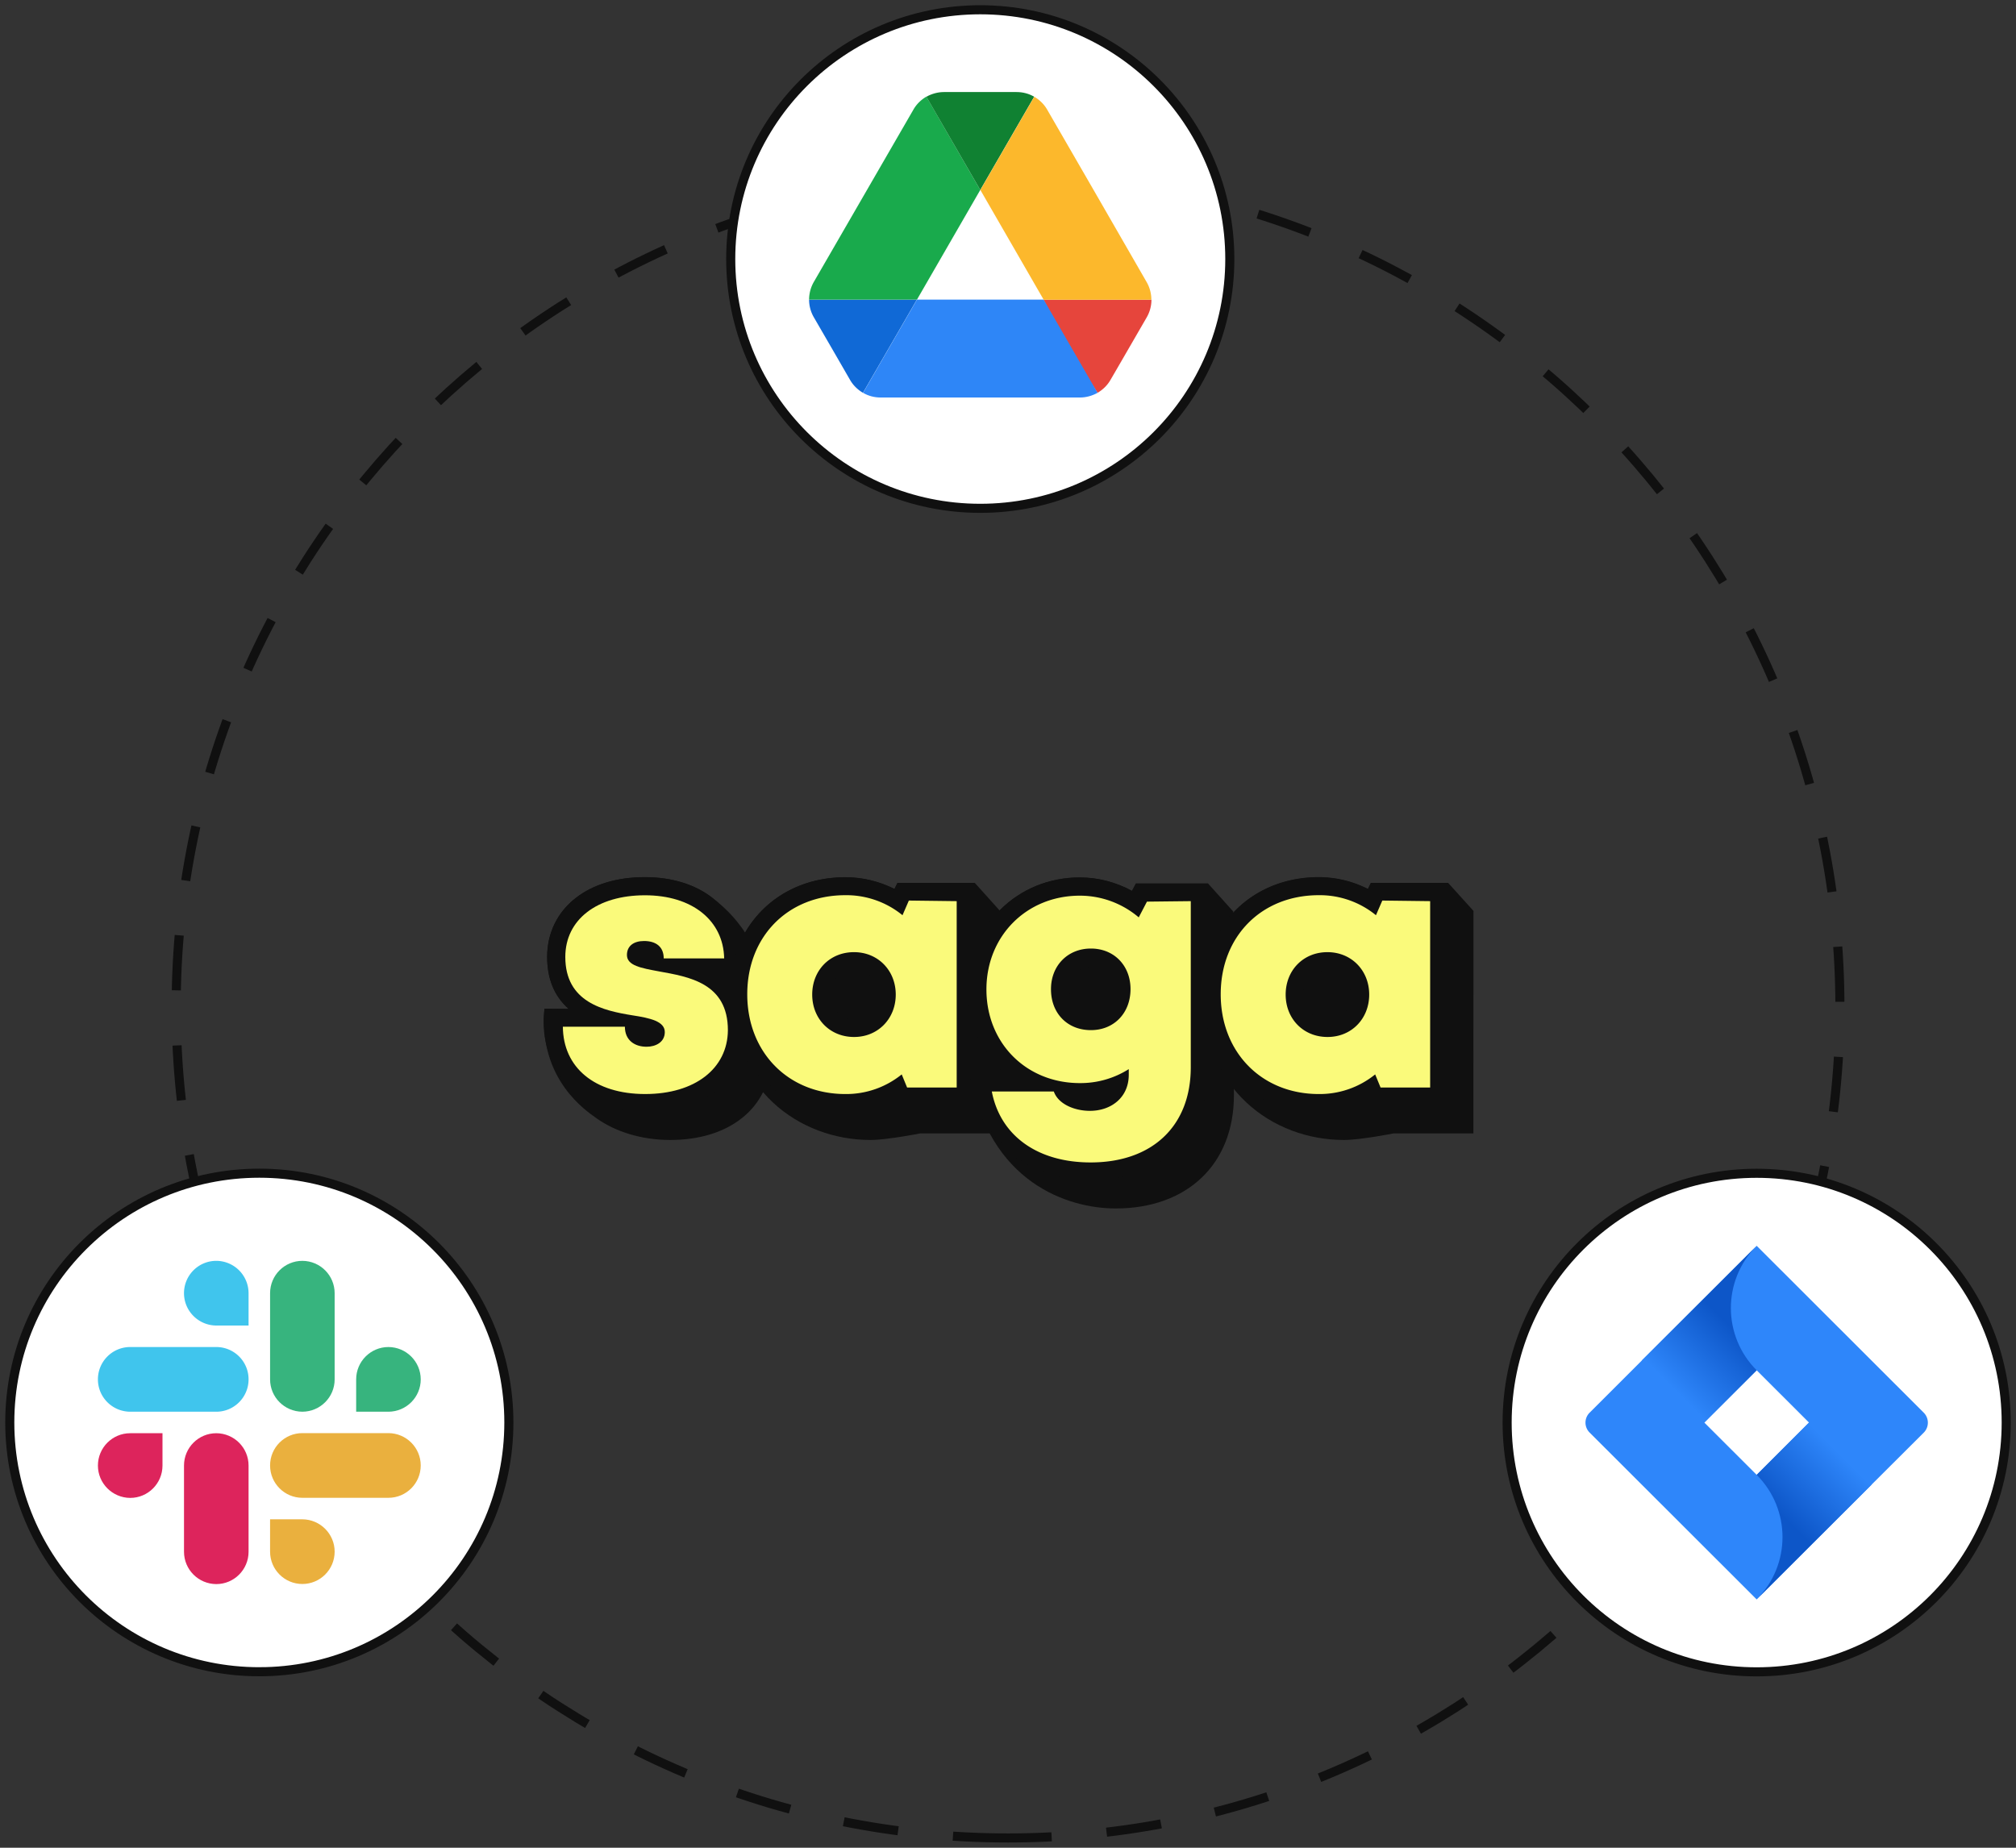 <svg width="444" height="407" fill="none" xmlns="http://www.w3.org/2000/svg"><rect width="100%" height="100%" fill="#333333" stroke="none"/><path d="M222.011 404.847c-101.192 0-183.21-81.942-183.21-183.041S120.819 38.765 222.01 38.765c101.192 0 183.21 81.942 183.21 183.041 0 101.078-82.04 183.041-183.21 183.041Z" stroke="#101010" stroke-width="2" stroke-miterlimit="10" stroke-dasharray="12.14 12.14"/><path d="M215.892 111.969c30.353 0 54.959-24.584 54.959-54.909S246.245 2.152 215.892 2.152s-54.958 24.583-54.958 54.908c0 30.325 24.605 54.909 54.958 54.909ZM57.113 368.235c30.353 0 54.959-24.583 54.959-54.908 0-30.325-24.606-54.908-54.959-54.908S2.154 283.002 2.154 313.327c0 30.325 24.606 54.908 54.959 54.908Zm329.773.022c30.353 0 54.959-24.584 54.959-54.908 0-30.325-24.606-54.909-54.959-54.909-30.352 0-54.958 24.584-54.958 54.909 0 30.324 24.606 54.908 54.958 54.908Z" fill="#fff" stroke="#101010" stroke-width="2" stroke-miterlimit="10"/><path d="m423.684 311.175-33.544-33.513-3.253-3.251-25.25 25.227-11.548 11.537a3.09 3.09 0 0 0 0 4.369l23.074 23.052 13.724 13.711 25.249-25.226.388-.387 11.16-11.128a3.117 3.117 0 0 0 0-4.391Zm-36.797 13.689-11.526-11.515 11.526-11.516 11.526 11.516-11.526 11.515Z" fill="#2E86FA"/><path d="M386.886 301.833c-7.54-7.533-7.583-19.737-.086-27.335l-25.228 25.183 13.724 13.711 11.59-11.559Z" fill="url(#saga.so-integrations-1__a)"/><path d="m398.434 313.327-11.547 11.537c7.583 7.577 7.583 19.845 0 27.422l25.292-25.248-13.745-13.711Z" fill="url(#saga.so-integrations-1__b)"/><path fill-rule="evenodd" clip-rule="evenodd" d="M47.634 277.726c-3.921 0-7.11 3.186-7.11 7.125 0 3.917 3.189 7.103 7.11 7.124h7.11v-7.103a7.136 7.136 0 0 0-7.11-7.146Zm0 18.984h-18.96c-3.92 0-7.109 3.186-7.109 7.125 0 3.917 3.167 7.103 7.11 7.124h18.959c3.92 0 7.11-3.185 7.11-7.124a7.104 7.104 0 0 0-7.11-7.125Z" fill="#40C5ED"/><path fill-rule="evenodd" clip-rule="evenodd" d="M92.66 303.835c0-3.918-3.188-7.103-7.11-7.125-3.92 0-7.109 3.186-7.109 7.125v7.124h7.11c3.942-.021 7.11-3.207 7.11-7.124Zm-18.959 0v-18.984c0-3.918-3.166-7.103-7.11-7.125-3.92 0-7.109 3.186-7.109 7.125v18.984c0 3.917 3.167 7.103 7.11 7.124 3.942-.021 7.11-3.207 7.11-7.124Z" fill="#37B47E"/><path fill-rule="evenodd" clip-rule="evenodd" d="M66.592 348.906c3.92 0 7.11-3.185 7.11-7.124 0-3.918-3.19-7.103-7.11-7.125h-7.11v7.125c0 3.939 3.189 7.124 7.11 7.124Zm0-18.984H85.55c3.92 0 7.11-3.186 7.11-7.124 0-3.918-3.168-7.103-7.11-7.125H66.59c-3.92 0-7.109 3.186-7.109 7.125 0 3.938 3.189 7.124 7.11 7.124Z" fill="#EAB03E"/><path fill-rule="evenodd" clip-rule="evenodd" d="M21.565 322.819c0 3.917 3.189 7.103 7.11 7.125 3.921 0 7.11-3.186 7.11-7.125v-7.124h-7.11c-3.921 0-7.11 3.185-7.11 7.124Zm18.96 0v18.984c0 3.918 3.166 7.103 7.109 7.125 3.92 0 7.11-3.186 7.11-7.125v-18.984c0-3.917-3.168-7.103-7.11-7.124-3.921 0-7.11 3.185-7.11 7.124Z" fill="#DD245C"/><path d="m183.9 77.939 3.317 5.747c.69 1.205 1.681 2.152 2.844 2.841l11.871-20.534H178.19a7.79 7.79 0 0 0 1.035 3.874l4.675 8.072Z" fill="#1069D6"/><path d="m215.892 41.843-11.87-20.556c-1.164.69-2.155 1.636-2.844 2.841l-21.953 37.99a7.9 7.9 0 0 0-1.035 3.875h23.763l13.939-24.15Z" fill="#19AA4C"/><path d="M241.723 86.527c1.164-.689 2.155-1.636 2.844-2.841l1.379-2.368 6.614-11.43a7.799 7.799 0 0 0 1.034-3.874h-23.763l5.063 9.923 6.829 10.59Z" fill="#E6453C"/><path d="m215.892 41.843 11.871-20.534c-1.163-.689-2.499-1.033-3.878-1.033h-15.986c-1.378 0-2.714.387-3.878 1.033l11.871 20.534Z" fill="#108132"/><path d="M229.853 65.993h-27.899l-11.871 20.534c1.163.689 2.499 1.033 3.878 1.033h43.885c1.379 0 2.715-.387 3.878-1.033l-11.871-20.534Z" fill="#2E86F7"/><path d="M241.594 43.134 230.629 24.15c-.69-1.205-1.681-2.152-2.844-2.841l-11.871 20.534 13.939 24.171h23.72a7.799 7.799 0 0 0-1.034-3.874l-10.945-19.006Z" fill="#FCB82C"/><path d="M218.499 232.762v5.811h8.381l-8.381-5.811Zm-48.668.28v.021c0 5.231-2.435 10.16-6.593 13.345-3.964 3.078-9.35 4.693-15.619 4.693-6.399 0-12.194-1.851-16.395-4.886-1.982-1.443-12.647-8.373-11.311-24.021 1.314 0 5.322.043 5.322.043-3.275-2.885-4.74-6.759-4.74-11.473 0-5.23 2.262-9.858 6.355-13 3.835-2.971 9.07-4.542 15.146-4.542 6.032 0 11.224 1.636 15.081 4.714 1.852 1.485 11.181 8.222 11.978 23.289h-4.201c3.318 2.798 4.977 6.759 4.977 11.817Z" fill="#101010"/><path d="M142.104 244.945c-6.399 0-11.892-1.701-15.792-4.972-8.38-7.06-6.377-17.801-6.377-17.801l5.322.043c-3.275-2.884-4.74-6.758-4.74-11.472 0-5.252 2.262-9.858 6.355-13.001 3.835-2.97 9.07-4.541 15.146-4.541 6.032 0 11.224 1.636 15.081 4.713 4.007 3.208 6.247 7.835 6.355 13.087l.086 4.047h-4.201c3.275 2.819 4.955 6.78 4.955 11.838v.021c0 5.231-2.434 10.16-6.592 13.345-3.964 3.078-9.372 4.693-15.598 4.693Z" fill="#101010"/><path d="M142.104 240.984c-11.225 0-18.076-5.897-18.14-14.83h13.659c0 2.97 2.133 4.413 4.783 4.413 2.046 0 4.007-1.034 4.007-3.229 0-2.346-3.146-3.078-7.067-3.681-6.441-1.033-14.844-2.884-14.844-12.871 0-8.244 7.002-13.582 17.537-13.582 10.449 0 17.279 5.575 17.451 13.905h-13.314c0-2.583-1.724-3.832-4.331-3.832-2.283 0-3.77 1.098-3.77 3.078 0 2.346 3.146 2.885 7.067 3.616 6.506 1.184 15.167 2.519 15.167 12.958-.065 8.459-7.282 14.055-18.205 14.055Z" fill="#101010"/><path d="M142.104 240.984c-11.225 0-18.076-5.897-18.14-14.83h13.659c0 2.97 2.133 4.413 4.783 4.413 2.046 0 4.007-1.034 4.007-3.229 0-2.346-3.146-3.078-7.067-3.681-6.441-1.033-14.844-2.884-14.844-12.871 0-8.244 7.002-13.582 17.537-13.582 10.449 0 17.279 5.575 17.451 13.905h-13.314c0-2.583-1.724-3.832-4.331-3.832-2.283 0-3.77 1.098-3.77 3.078 0 2.346 3.146 2.885 7.067 3.616 6.506 1.184 15.167 2.519 15.167 12.958-.065 8.459-7.282 14.055-18.205 14.055Z" fill="#FAFA7B"/><path d="m220.244 200.648-.021 49.01h-17.58s-7.282 1.443-10.923 1.443c-15.813 0-31.11-11.301-31.11-32.093 0-14.938 10.772-25.764 25.573-25.764 3.77 0 7.454.904 10.815 2.583l.668-1.335h17.041l5.537 6.156Z" fill="#101010"/><path d="M186.205 244.945c-7.153 0-13.681-2.605-18.356-7.383-4.675-4.757-7.239-11.322-7.239-18.575 0-14.938 10.772-25.765 25.573-25.765 3.77 0 7.454.904 10.815 2.583l.646-1.334h17.042l-.022 49.01h-17.58l-.387-.969a23.172 23.172 0 0 1-10.492 2.433Zm1.852-31.253c-3.123 0-5.235 2.152-5.235 5.381 0 3.185 2.155 5.381 5.235 5.381 3.081 0 5.236-2.239 5.236-5.381 0-3.143-2.155-5.381-5.236-5.381Z" fill="#101010"/><path d="M210.7 198.496v41.046h-10.923l-1.185-2.884a19.406 19.406 0 0 1-12.409 4.326c-12.582 0-21.609-9.19-21.609-21.976 0-12.721 8.941-21.825 21.609-21.825a19.548 19.548 0 0 1 12.582 4.412l1.4-3.228 10.535.129Zm-13.422 20.577c0-5.317-3.921-9.342-9.199-9.342-5.322 0-9.2 4.004-9.2 9.342 0 5.359 3.921 9.341 9.2 9.341 5.256.022 9.199-4.003 9.199-9.341Z" fill="#101010"/><path d="M210.7 198.496v41.046h-10.923l-1.185-2.884a19.406 19.406 0 0 1-12.409 4.326c-12.582 0-21.609-9.19-21.609-21.976 0-12.721 8.941-21.825 21.609-21.825a19.548 19.548 0 0 1 12.582 4.412l1.4-3.228 10.535.129Zm-13.422 20.577c0-5.317-3.921-9.342-9.199-9.342-5.322 0-9.2 4.004-9.2 9.342 0 5.359 3.921 9.341 9.2 9.341 5.256.022 9.199-4.003 9.199-9.341Z" fill="#FAFA7B"/><path d="M271.756 241.264c0 15.132-10.234 24.925-26.047 24.925-10.384 0-27.921-5.575-32.122-29.703h7.713c-4.999-4.434-8.079-10.978-8.079-18.532 0-6.738 2.477-12.936 7.023-17.5 4.546-4.563 10.772-7.167 17.537-7.167 4.029 0 7.993 1.033 11.526 2.97l.862-1.636h15.899l5.537 6.156.151 40.487Z" fill="#101010"/><path d="M240.172 260.033c-13.594 0-23.784-7.727-26.585-23.569h7.713c-4.999-4.434-8.079-10.977-8.079-18.532 0-6.737 2.477-12.936 7.023-17.499 4.546-4.563 10.772-7.168 17.537-7.168 4.029 0 7.993 1.033 11.526 2.97l.862-1.635h15.899l.129 40.508c.022 15.132-10.211 24.925-26.025 24.925Zm.086-47.116c-2.865 0-4.825 2.001-4.825 4.972 0 1.593.452 2.862 1.357 3.788.84.839 2.046 1.27 3.468 1.27 2.866 0 4.74-2.002 4.74-5.08 0-3.013-1.874-4.95-4.74-4.95Z" fill="#101010"/><path d="M262.254 198.496v36.591c0 12.957-8.488 20.964-22.061 20.964-11.72 0-19.885-5.897-21.759-15.626h13.659c.948 2.733 4.481 4.261 7.95 4.261 4.718 0 8.553-2.97 8.553-7.942v-1.248a19.854 19.854 0 0 1-10.772 3.078c-11.785 0-20.575-8.782-20.575-20.642 0-11.709 8.79-20.642 20.575-20.642 4.761 0 9.35 1.701 12.969 4.779l1.81-3.466 9.651-.107Zm-21.996 28.411c5.106 0 8.725-3.766 8.725-9.04 0-5.165-3.619-8.932-8.725-8.932s-8.79 3.767-8.79 8.932c-.021 5.295 3.576 9.04 8.79 9.04Z" fill="#101010"/><path d="M262.254 198.496v36.591c0 12.957-8.488 20.964-22.061 20.964-11.72 0-19.885-5.897-21.759-15.626h13.659c.948 2.733 4.481 4.261 7.95 4.261 4.718 0 8.553-2.97 8.553-7.942v-1.248a19.854 19.854 0 0 1-10.772 3.078c-11.785 0-20.575-8.782-20.575-20.642 0-11.709 8.79-20.642 20.575-20.642 4.761 0 9.35 1.701 12.969 4.779l1.81-3.466 9.651-.107Zm-21.996 28.411c5.106 0 8.725-3.766 8.725-9.04 0-5.165-3.619-8.932-8.725-8.932s-8.79 3.767-8.79 8.932c-.021 5.295 3.576 9.04 8.79 9.04Z" fill="#FAFA7B"/><path d="m324.517 200.648-.022 49.01h-17.58s-7.282 1.443-10.923 1.443c-15.813 0-31.109-11.301-31.109-32.093 0-14.938 10.772-25.764 25.573-25.764 3.77 0 7.454.904 10.815 2.583l.646-1.335h17.041l5.559 6.156Z" fill="#101010"/><path d="M290.477 244.945c-7.153 0-13.68-2.605-18.355-7.383-4.675-4.757-7.239-11.322-7.239-18.575 0-14.938 10.772-25.786 25.573-25.786 3.77 0 7.454.904 10.815 2.604l.646-1.334h17.041l-.021 49.01h-17.559l-.387-.969a23.262 23.262 0 0 1-10.514 2.433Zm1.853-31.253c-3.124 0-5.235 2.152-5.235 5.381 0 3.185 2.154 5.381 5.235 5.381 3.081 0 5.235-2.239 5.235-5.381 0-3.143-2.154-5.381-5.235-5.381Z" fill="#101010"/><path d="M314.973 198.496v41.046h-10.922l-1.185-2.884a19.408 19.408 0 0 1-12.41 4.326c-12.581 0-21.608-9.19-21.608-21.976 0-12.721 8.94-21.825 21.608-21.825a19.548 19.548 0 0 1 12.582 4.412l1.4-3.228 10.535.129Zm-13.422 20.577c0-5.317-3.921-9.342-9.199-9.342-5.321 0-9.199 4.004-9.199 9.342 0 5.359 3.921 9.341 9.199 9.341 5.278.022 9.199-4.003 9.199-9.341Z" fill="#101010"/><path d="M314.973 198.496v41.046h-10.922l-1.185-2.884a19.408 19.408 0 0 1-12.41 4.326c-12.581 0-21.608-9.19-21.608-21.976 0-12.721 8.94-21.825 21.608-21.825a19.548 19.548 0 0 1 12.582 4.412l1.4-3.228 10.535.129Zm-13.422 20.577c0-5.317-3.921-9.342-9.199-9.342-5.321 0-9.199 4.004-9.199 9.342 0 5.359 3.921 9.341 9.199 9.341 5.278.022 9.199-4.003 9.199-9.341Z" fill="#FAFA7B"/><defs><linearGradient id="saga.so-integrations-1__a" x1="384.969" y1="290.183" x2="368.887" y2="306.275" gradientUnits="userSpaceOnUse"><stop offset=".18" stop-color="#0D56C8"/><stop offset="1" stop-color="#2E86FA"/></linearGradient><linearGradient id="saga.so-integrations-1__b" x1="389.232" y1="336.375" x2="405.278" y2="320.314" gradientUnits="userSpaceOnUse"><stop offset=".18" stop-color="#0D56C8"/><stop offset="1" stop-color="#2E86FA"/></linearGradient></defs></svg>